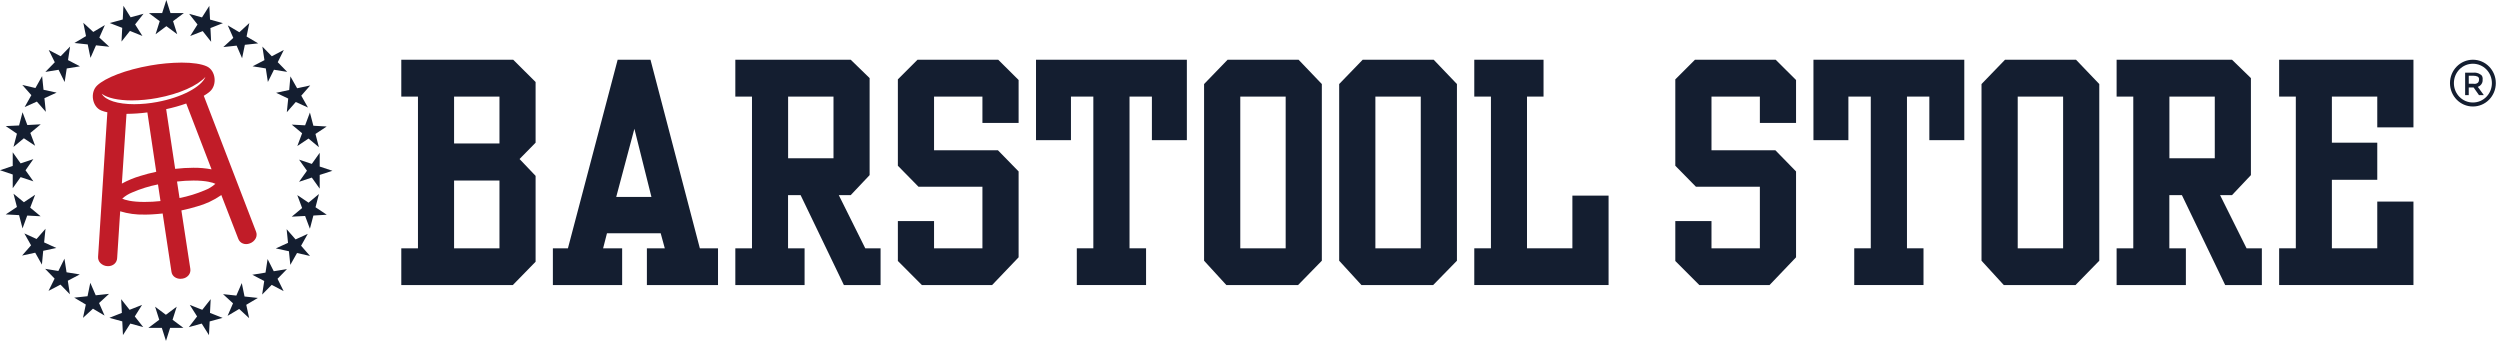 <svg width="205" height="28" viewBox="0 0 205 28" fill="none" xmlns="http://www.w3.org/2000/svg">
<path fill-rule="evenodd" clip-rule="evenodd" d="M13.639 0L13.297 1.071L12.211 1.075L13.097 1.738L12.757 2.809L13.643 2.146L14.532 2.805L14.191 1.734L15.078 1.071H13.98L13.639 0ZM16.565 1.427L17.165 0.48L17.222 1.606L18.279 1.897L17.256 2.301L17.313 3.426L16.622 2.552L15.597 2.954L16.196 2.008L15.508 1.134L16.565 1.427ZM19.627 2.644L18.676 2.08L19.13 3.106L18.312 3.859L19.404 3.742L19.851 4.776L20.078 3.674L21.17 3.557L20.218 2.993L20.445 1.891L19.627 2.644ZM22.288 4.614L23.273 4.095L22.775 5.1L23.549 5.894L22.465 5.719L21.966 6.723L21.795 5.611L20.711 5.436L21.685 4.932L21.514 3.82L22.288 4.614ZM24.364 7.237L23.814 6.262L23.715 7.378L22.641 7.61L23.634 8.082L23.519 9.202L24.254 8.363L25.254 8.819L24.704 7.844L25.439 7.005L24.364 7.237ZM25.868 10.984L26.788 10.372L25.697 10.311L25.413 9.227L25.019 10.276L23.922 10.218L24.774 10.926L24.38 11.975L25.297 11.361L26.151 12.069L25.868 10.984ZM10.065 1.598L10.122 0.473L10.712 1.419L11.77 1.128L11.079 2.002L11.678 2.948L10.655 2.535L9.964 3.409L10.021 2.283L9 1.889L10.065 1.598ZM7.648 2.62L6.83 1.867L7.053 2.962L6.102 3.525L7.193 3.643L7.42 4.745L7.872 3.717L8.964 3.834L8.146 3.081L8.599 2.056L7.648 2.62ZM3.995 4.099L4.974 4.61L5.748 3.816L5.577 4.928L6.557 5.44L5.473 5.615L5.301 6.727L4.803 5.722L3.719 5.898L4.493 5.104L3.995 4.099ZM3.454 6.242L2.905 7.218L1.828 6.964L2.572 7.803L2.022 8.778L3.023 8.33L3.757 9.171L3.643 8.051L4.643 7.594L3.569 7.362L3.454 6.242ZM1.564 10.288L1.848 9.203L2.242 10.253L3.339 10.194L2.487 10.902L2.881 11.952L1.958 11.338L1.106 12.046L1.389 10.961L0.469 10.339L1.564 10.288ZM1.044 12.488V13.608L0 13.957L1.044 14.309V15.432L1.691 14.523L2.739 14.872L2.092 13.963L2.735 13.048L1.691 13.397L1.044 12.488ZM0.469 17.582L1.389 16.973L1.106 15.883L1.958 16.583L2.881 15.969L2.477 17.026L3.33 17.734L2.232 17.676L1.848 18.729L1.564 17.641L0.469 17.582ZM2.887 20.722L3.437 21.698L3.543 20.566L4.618 20.334L3.618 19.878L3.732 18.758L2.998 19.597L1.997 19.14L2.547 20.116L1.812 20.955L2.887 20.722ZM4.959 23.339L3.979 23.851L4.477 22.846L3.703 22.044L4.787 22.22L5.286 21.215L5.457 22.327L6.541 22.503L5.56 23.02L5.731 24.131L4.959 23.339ZM7.623 25.312L8.574 25.876L8.123 24.85L8.941 24.097L7.849 24.214L7.404 23.188L7.178 24.29L6.086 24.407L7.037 24.971L6.805 26.065L7.623 25.312ZM10.686 26.533L10.083 27.477L10.026 26.352L8.969 26.061L9.992 25.657L9.935 24.531L10.626 25.405L11.649 25.001L11.053 25.948L11.744 26.822L10.686 26.533ZM13.61 27.954L13.95 26.883H15.037L14.15 26.22L14.491 25.148L13.604 25.812L12.718 25.148L13.058 26.22L12.172 26.883H13.269L13.61 27.954ZM17.192 26.357L17.136 27.483L16.542 26.533L15.484 26.824L16.162 25.948L15.562 25.001L16.586 25.405L17.276 24.531L17.219 25.657L18.254 26.067L17.192 26.357ZM19.613 25.335L20.431 26.089L20.193 24.994L21.144 24.43L20.052 24.313L19.826 23.211L19.381 24.237L18.289 24.12L19.107 24.873L18.662 25.899L19.613 25.335ZM23.257 23.87L22.278 23.359L21.496 24.153L21.667 23.041L20.688 22.53L21.772 22.354L21.943 21.242L22.447 22.241L23.531 22.066L22.757 22.86L23.257 23.87ZM23.806 21.721L24.356 20.746L25.423 20.99L24.689 20.151L25.238 19.175L24.238 19.632L23.504 18.793L23.618 19.913L22.617 20.369L23.692 20.602L23.806 21.721ZM25.697 17.674L25.413 18.759L25.019 17.709L23.922 17.767L24.774 17.059L24.377 15.998L25.301 16.618L26.153 15.91L25.872 16.995L26.794 17.609L25.697 17.674ZM26.215 15.469V14.344L27.259 14.006L26.215 13.657V12.531L25.568 13.44L24.523 13.091L25.17 14L24.523 14.909L25.568 14.56L26.215 15.469Z" fill="#141E30"></path>
<path fill-rule="evenodd" clip-rule="evenodd" d="M19.537 19.578L18.146 15.988C18.136 15.996 18.126 16.005 18.118 16.015C17.521 16.427 16.863 16.734 16.168 16.924C15.767 17.049 15.325 17.162 14.874 17.256L15.605 22.034C15.637 22.22 15.589 22.411 15.474 22.559C15.348 22.714 15.17 22.816 14.975 22.846C14.918 22.856 14.859 22.862 14.8 22.863C14.639 22.865 14.479 22.82 14.342 22.732C14.187 22.632 14.083 22.466 14.059 22.28L13.338 17.506C13.052 17.537 12.761 17.564 12.482 17.578C12.263 17.596 12.044 17.596 11.839 17.596C11.168 17.613 10.498 17.523 9.855 17.326L9.606 21.172C9.596 21.36 9.509 21.536 9.366 21.655C9.221 21.769 9.042 21.829 8.86 21.825H8.826C8.603 21.82 8.391 21.729 8.232 21.57C8.1 21.437 8.031 21.252 8.042 21.062L8.803 9.208C8.631 9.174 8.463 9.125 8.301 9.06C7.557 8.756 7.365 7.581 7.964 7.012C8.63 6.379 10.311 5.72 12.339 5.367C13.181 5.219 14.034 5.141 14.888 5.133C15.788 5.133 16.522 5.24 16.965 5.447C17.69 5.784 17.831 6.971 17.205 7.509C17.051 7.64 16.885 7.755 16.71 7.854L20.996 18.994C21.066 19.168 21.058 19.365 20.975 19.533C20.871 19.734 20.696 19.886 20.486 19.958C20.388 19.997 20.284 20.017 20.18 20.017C20.09 20.017 20.001 20 19.917 19.968C19.741 19.901 19.602 19.759 19.537 19.578ZM11.823 16.559H11.853C12.29 16.56 12.726 16.536 13.16 16.487L12.955 15.121C12.237 15.263 11.536 15.481 10.862 15.771C10.555 15.89 10.271 16.064 10.023 16.286C10.229 16.397 10.805 16.559 11.823 16.559ZM9.992 15.054L10.373 9.336C10.945 9.332 11.517 9.293 12.085 9.219L12.811 14.086C12.353 14.186 11.906 14.297 11.501 14.428C10.978 14.582 10.473 14.792 9.994 15.054H9.992ZM11.007 8.544C11.635 8.541 12.262 8.481 12.88 8.365C14.912 7.988 16.515 7.122 16.846 6.305C16.217 7.013 14.71 7.704 12.879 8.039C12.194 8.166 11.499 8.231 10.803 8.234C9.698 8.234 8.806 8.037 8.344 7.688C8.639 8.23 9.666 8.544 11.007 8.544ZM13.625 8.951C14.183 8.831 14.733 8.676 15.272 8.488L17.348 13.887C16.858 13.795 16.36 13.751 15.862 13.756C15.361 13.758 14.861 13.788 14.363 13.846L13.625 8.951ZM14.721 16.239C15.425 16.1 16.113 15.889 16.775 15.61C17.1 15.487 17.4 15.306 17.662 15.074C17.466 14.967 16.89 14.805 15.866 14.805C15.415 14.806 14.964 14.833 14.516 14.885L14.721 16.239Z" fill="#C11C28"></path>
<path fill-rule="evenodd" clip-rule="evenodd" d="M42.053 23.373L43.919 21.462V14.421L42.603 13.04L43.919 11.7V6.726L42.083 4.898H32.906V7.92H34.273V20.361H32.906V23.373H42.053ZM40.956 11.764H37.234V7.922H40.956V11.764ZM37.234 20.361H40.956V14.805H37.234V20.361Z" fill="#141E30"></path>
<path fill-rule="evenodd" clip-rule="evenodd" d="M51.016 20.361V23.373H45.336V20.361H46.57L50.648 4.898H53.34L57.388 20.361H58.877V23.373H53.045V20.361H54.513L54.176 19.126H49.772L49.455 20.361H51.016ZM50.531 16.146H53.417L52.02 10.559L50.531 16.146Z" fill="#141E30"></path>
<path fill-rule="evenodd" clip-rule="evenodd" d="M65.976 20.361V23.373H60.297V20.361H61.663V7.92H60.297V4.898H69.759L71.309 6.404V14.359L69.759 16H68.781L70.952 20.361H72.207V23.373H69.198L65.65 16H64.62V20.361H65.976ZM64.625 12.979H68.347V7.922H64.625V12.979Z" fill="#141E30"></path>
<path d="M81.354 23.373L83.526 21.099V14.058L81.833 12.324H76.592V7.92H80.559V10.081H83.526V6.56L81.854 4.898H75.236L73.625 6.508V13.591L75.318 15.314H80.559V20.361H76.592V18.129H73.625V21.4L75.593 23.373H81.354Z" fill="#141E30"></path>
<path d="M93.977 23.373V20.361H92.621V7.92H94.456V11.493H97.322V4.898H84.953V11.493H87.818V7.92H89.654V20.361H88.298V23.373H93.977Z" fill="#141E30"></path>
<path fill-rule="evenodd" clip-rule="evenodd" d="M108.391 21.379L106.443 23.373H100.56L98.734 21.379V6.892L100.662 4.898H106.484L108.391 6.892V21.379ZM101.703 20.363H105.425V7.922H101.703V20.363Z" fill="#141E30"></path>
<path fill-rule="evenodd" clip-rule="evenodd" d="M119.469 21.379L117.521 23.373H111.638L109.812 21.379V6.892L111.74 4.898H117.562L119.469 6.892V21.379ZM112.781 20.363H116.503V7.922H112.781V20.363Z" fill="#141E30"></path>
<path d="M131.903 23.373V16.041H128.936V20.361H125.214V7.92H126.57V4.898H120.891V7.92H122.257V20.361H120.891V23.373H131.903Z" fill="#141E30"></path>
<path d="M145.104 23.373L147.276 21.099V14.058L145.583 12.324H140.342V7.92H144.309V10.081H147.276V6.56L145.604 4.898H138.986L137.375 6.508V13.591L139.068 15.314H144.309V20.361H140.342V18.129H137.375V21.4L139.343 23.373H145.104Z" fill="#141E30"></path>
<path d="M157.727 23.373V20.361H156.371V7.92H158.206V11.493H161.072V4.898H148.703V11.493H151.568V7.92H153.404V20.361H152.048V23.373H157.727Z" fill="#141E30"></path>
<path fill-rule="evenodd" clip-rule="evenodd" d="M172.141 21.379L170.193 23.373H164.31L162.484 21.379V6.892L164.412 4.898H170.234L172.141 6.892V21.379ZM165.453 20.363H169.175V7.922H165.453V20.363Z" fill="#141E30"></path>
<path fill-rule="evenodd" clip-rule="evenodd" d="M179.242 20.361V23.373H173.562V20.361H174.929V7.92H173.562V4.898H183.025L184.575 6.404V14.359L183.025 16H182.046L184.218 20.361H185.472V23.373H182.464L178.916 16H177.886V20.361H179.242ZM177.891 12.979H181.612V7.922H177.891V12.979Z" fill="#141E30"></path>
<path d="M197.903 23.373V16.529H194.936V20.361H191.214V14.743H194.936V11.7H191.214V7.92H194.936V10.444H197.903V4.898H186.89V7.92H188.257V20.361H186.89V23.373H197.903Z" fill="#141E30"></path>
<path fill-rule="evenodd" clip-rule="evenodd" d="M200.898 6.816C200.898 7.875 201.739 8.733 202.778 8.733C203.817 8.733 204.657 7.875 204.657 6.816C204.657 5.756 203.817 4.898 202.778 4.898C201.739 4.898 200.898 5.756 200.898 6.816ZM201.219 6.816C201.219 5.933 201.911 5.227 202.777 5.227C203.642 5.227 204.335 5.933 204.335 6.816C204.335 7.699 203.642 8.405 202.777 8.405C201.911 8.405 201.219 7.699 201.219 6.816Z" fill="#141E30"></path>
<path fill-rule="evenodd" clip-rule="evenodd" d="M203.179 7.12C203.427 7.044 203.6 6.792 203.575 6.54C203.6 6.363 203.55 6.186 203.402 6.111C203.229 5.985 203.006 5.934 202.808 5.959H202.141V7.801H202.437V7.17H202.833L203.278 7.801H203.674L203.179 7.12ZM203.278 6.539C203.278 6.64 203.254 6.715 203.179 6.791C203.08 6.867 202.957 6.892 202.808 6.867H202.438V6.211H202.833C202.957 6.211 203.08 6.236 203.179 6.287C203.254 6.337 203.303 6.438 203.278 6.539Z" fill="#141E30"></path>
</svg>
